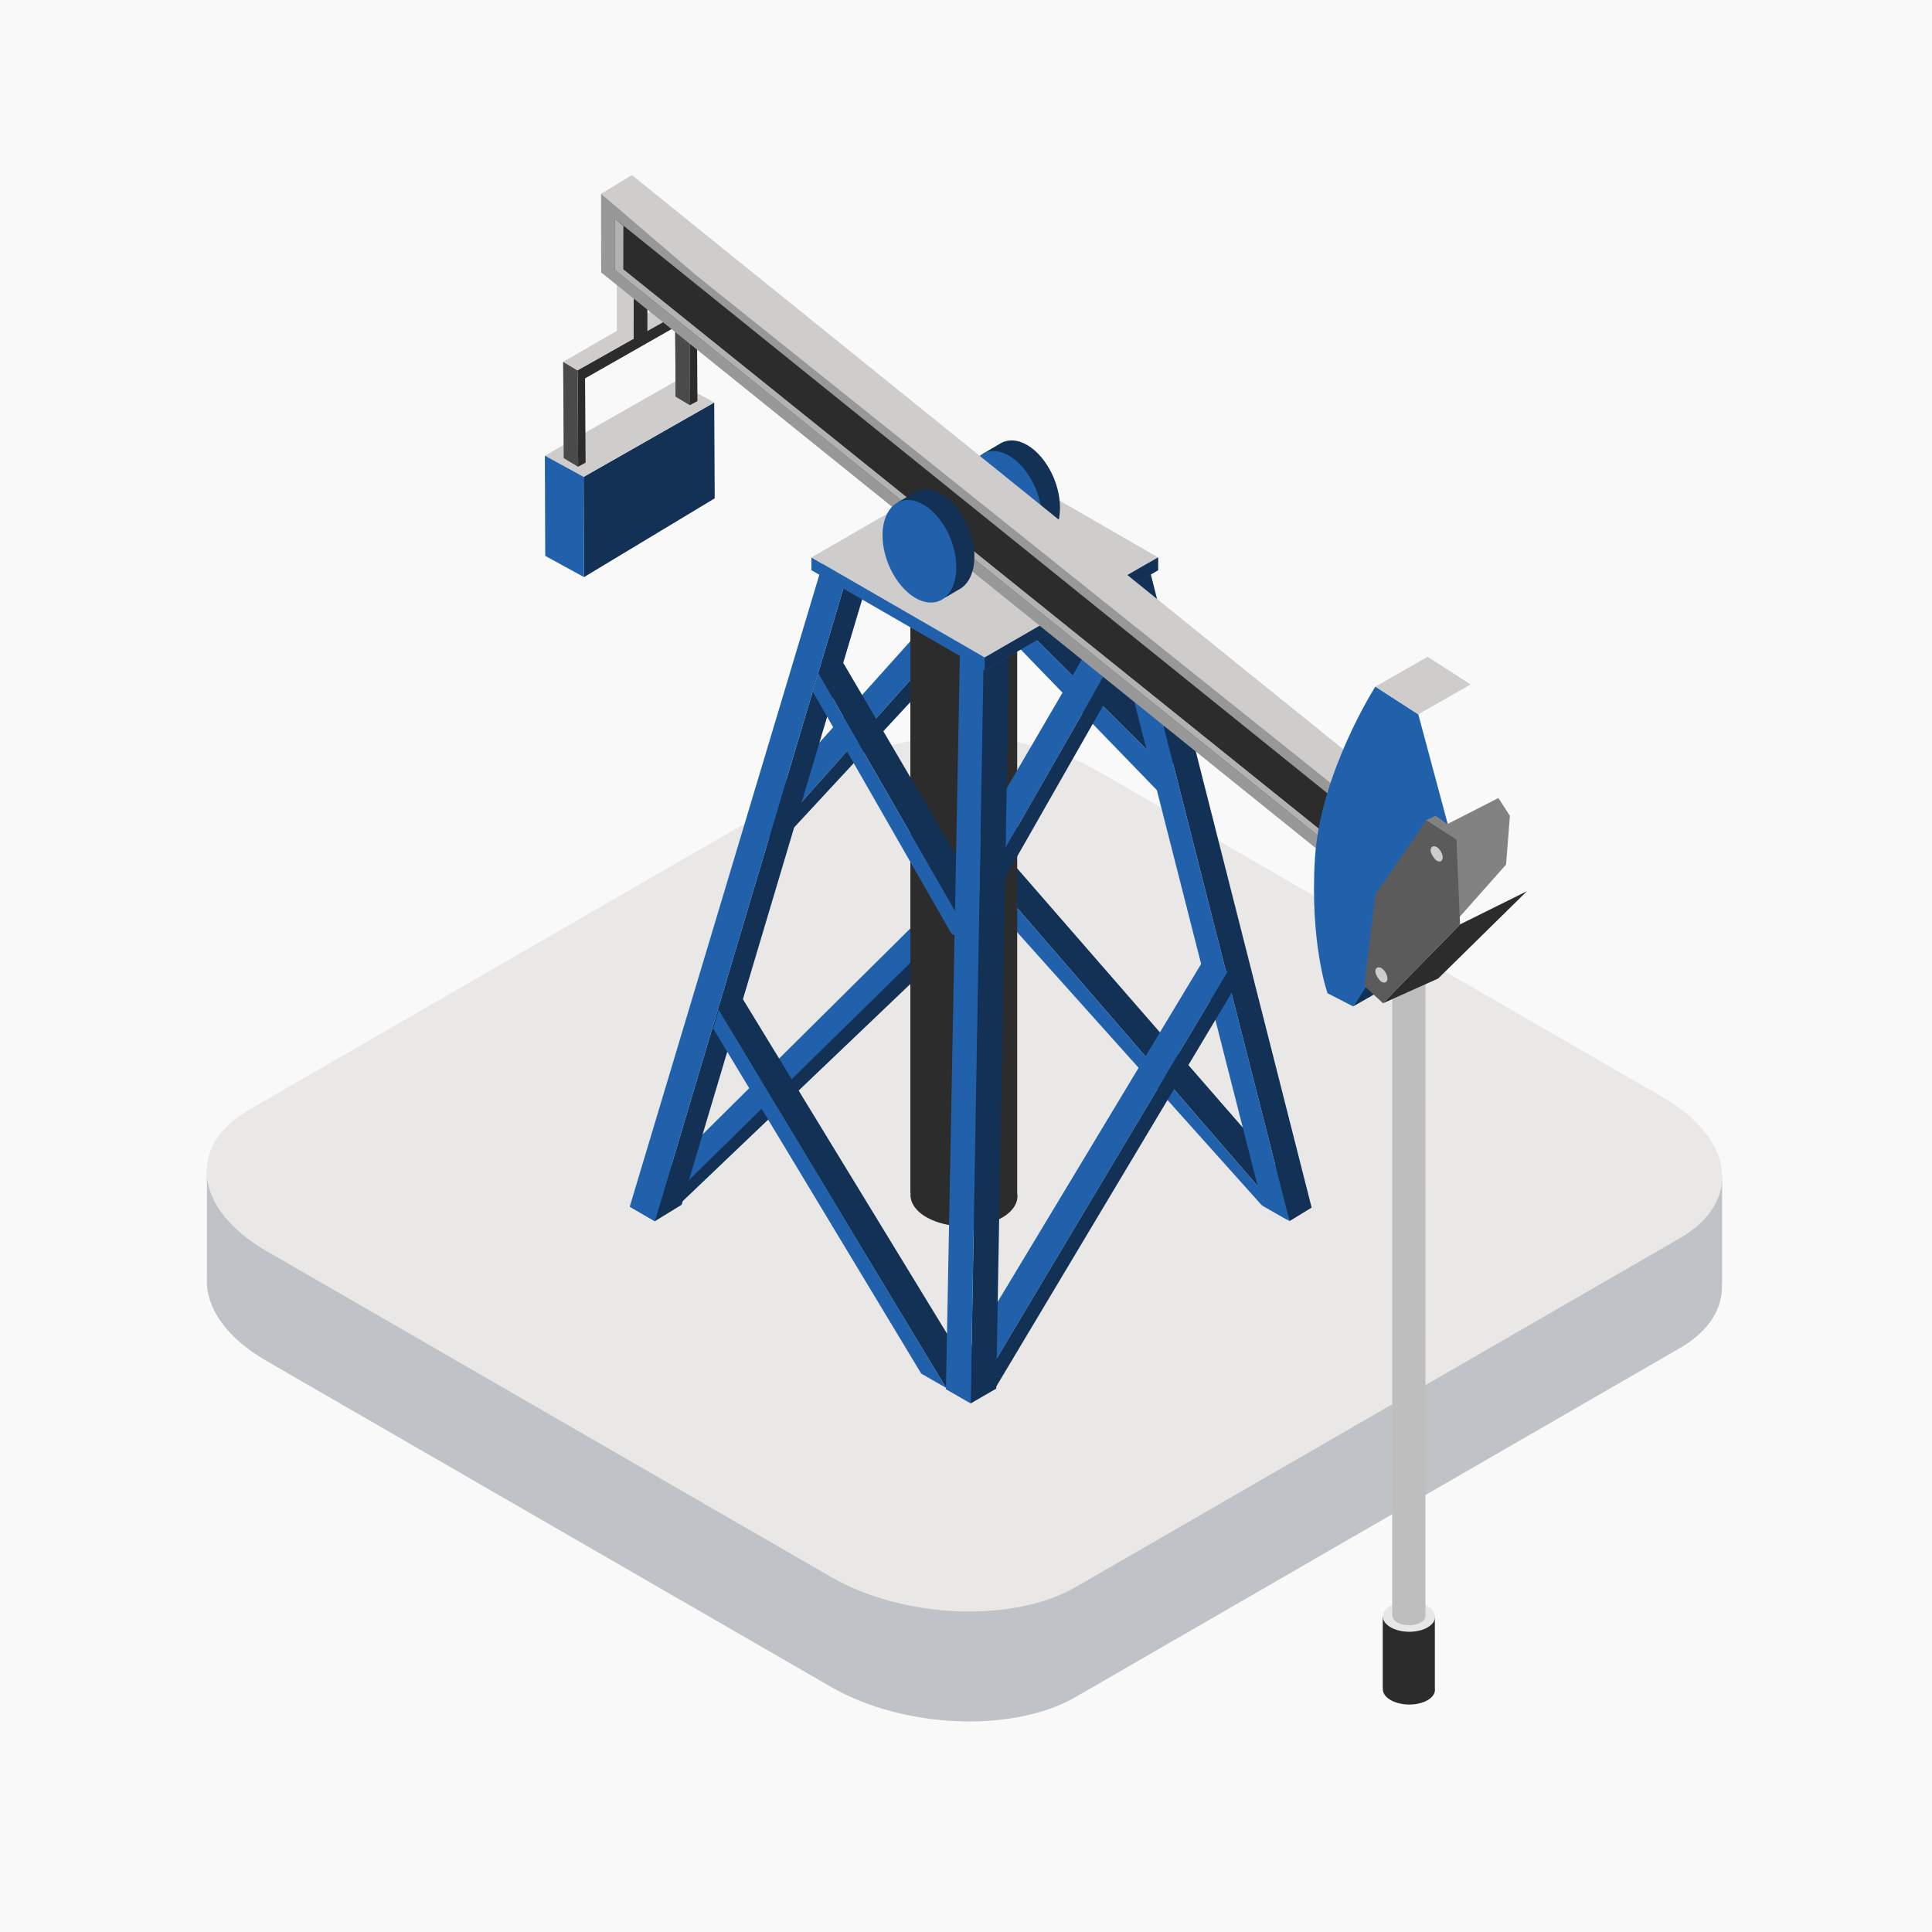 <?xml version="1.0" encoding="UTF-8"?>
<svg width="90px" height="90px" viewBox="0 0 90 90" version="1.1" xmlns="http://www.w3.org/2000/svg" xmlns:xlink="http://www.w3.org/1999/xlink">
    <!-- Generator: Sketch 54.1 (76490) - https://sketchapp.com -->
    <title>icon_2_4</title>
    <desc>Created with Sketch.</desc>
    <g id="Main-page" stroke="none" stroke-width="1" fill="none" fill-rule="evenodd">
        <g id="ScnSoft-COM-HomePage-1440_illustrations" transform="translate(-224, -6547)" fill-rule="nonzero">
            <g id="Industry" transform="translate(135, 6166)">
                <g id="5" transform="translate(89, 381)">
                    <g id="icon_2_4">
                        <rect id="Rectangle" fill="#F9F9F9" x="0" y="0" width="90" height="90"></rect>
                        <g id="Group-135" transform="translate(9, 7)">
                            <g id="Group-134" transform="translate(0.623, 0.777)">
                                <path d="M70.59,52.034 L70.6,52.034 L70.6,47.173 L61.562,44.835 L41.522,33.265 C38.149,31.318 33.046,31.105 30.124,32.793 L9.597,44.643 L0.016,46.913 L0.016,51.711 C0.009,51.818 0.012,51.927 0.016,52.034 L0.016,52.109 L0.019,52.109 C0.115,53.34 1.049,54.616 2.796,55.624 L29.084,70.803 C32.459,72.751 37.562,72.963 40.484,71.276 L68.631,55.024 C70.008,54.23 70.646,53.153 70.59,52.034" id="Fill-2" fill="#BFC3C7"></path>
                                <path d="M68.631,49.903 L40.484,66.155 C37.562,67.841 32.459,67.629 29.084,65.681 L2.796,50.504 C-0.579,48.555 -0.945,45.61 1.977,43.922 L30.124,27.672 C33.046,25.985 38.148,26.196 41.522,28.144 L67.812,43.322 C71.186,45.27 71.553,48.217 68.631,49.903" id="Fill-4" fill="#E9E8E7"></path>
                                <path d="M56.879,71.425 C56.562,71.608 56.113,71.666 55.706,71.602 C55.504,71.57 55.314,71.508 55.155,71.416 C54.891,71.265 54.776,71.062 54.797,70.866 L54.791,70.866 L54.791,67.532 L57.218,67.532 L57.218,70.866 C57.252,71.067 57.142,71.272 56.879,71.425" id="Fill-6" fill="#2C2C2C"></path>
                                <path d="M56.865,67.039 C56.385,66.761 55.613,66.757 55.141,67.029 C54.668,67.303 54.674,67.749 55.154,68.026 C55.634,68.304 56.406,68.308 56.878,68.035 C57.351,67.762 57.345,67.316 56.865,67.039" id="Fill-8" fill="#E8E7E7"></path>
                                <path d="M56.715,67.214 C56.318,66.985 55.68,66.982 55.29,67.206 C54.899,67.432 54.904,67.801 55.301,68.03 C55.697,68.26 56.335,68.263 56.726,68.037 C57.116,67.812 57.111,67.443 56.715,67.214" id="Fill-10" fill="#E8E7E7"></path>
                                <path d="M56.563,67.803 C56.361,67.92 56.074,67.956 55.814,67.916 C55.685,67.895 55.563,67.856 55.462,67.797 C55.294,67.7 55.22,67.571 55.233,67.446 L55.23,67.446 L55.232,36.831 L56.781,36.831 L56.779,67.446 C56.801,67.574 56.731,67.706 56.563,67.803" id="Fill-12" fill="#BFBEBE"></path>
                                <path d="M56.556,36.516 C56.25,36.339 55.757,36.336 55.455,36.511 C55.153,36.685 55.157,36.97 55.463,37.147 C55.77,37.324 56.263,37.327 56.564,37.152 C56.866,36.978 56.863,36.693 56.556,36.516" id="Fill-14" fill="#BFBEBE"></path>
                                <polygon id="Fill-16" fill="#123155" points="36.604 19.979 44.66 28.006 45.85 27.316 37.737 19.454"></polygon>
                                <polygon id="Fill-18" fill="#2161AC" points="36.35 20.851 44.66 29.435 44.66 28.006 36.604 19.979"></polygon>
                                <polygon id="Fill-20" fill="#123155" points="36.033 32.518 50.301 49.023 51.424 48.372 37.166 31.993"></polygon>
                                <polygon id="Fill-22" fill="#2161AC" points="36.04 33.73 49.149 48.362 50.301 49.023 36.033 32.518"></polygon>
                                <polygon id="Fill-24" fill="#2161AC" points="25.037 30.731 26.232 31.259 35.488 20.866 34.354 20.342"></polygon>
                                <polygon id="Fill-26" fill="#123155" points="26.232 31.259 27.378 30.76 35.742 21.738 35.488 20.866"></polygon>
                                <polygon id="Fill-28" fill="#2161AC" points="19.713 48.434 20.88 49.113 37.351 32.592 36.218 32.067"></polygon>
                                <polygon id="Fill-30" fill="#123155" points="20.73 48.904 21.987 48.361 37.605 33.463 37.351 32.592"></polygon>
                                <path d="M37.067,48.939 C36.418,49.314 35.496,49.434 34.661,49.302 C34.247,49.236 33.856,49.109 33.529,48.922 C32.99,48.61 32.752,48.195 32.797,47.793 L32.785,47.793 L32.785,16.509 L37.762,13.827 L37.762,47.793 C37.832,48.204 37.607,48.627 37.067,48.939" id="Fill-32" fill="#2C2C2C"></path>
                                <polygon id="Fill-34" fill="#123155" points="42.651 18.479 50.449 49.106 51.478 48.478 43.729 17.967"></polygon>
                                <polygon id="Fill-36" fill="#2161AC" points="41.41 17.807 49.199 48.395 50.45 49.106 42.651 18.479"></polygon>
                                <polygon id="Fill-38" fill="#CECDCC" points="41.411 17.813 42.652 18.485 43.729 17.967 42.488 17.295"></polygon>
                                <polygon id="Fill-40" fill="#123155" points="20.88 49.113 22.129 48.347 31.027 18.511 29.837 19.063"></polygon>
                                <polygon id="Fill-42" fill="#2161AC" points="19.713 48.434 20.88 49.113 29.837 19.063 28.743 18.339"></polygon>
                                <polygon id="Fill-44" fill="#CECDCC" points="28.743 18.346 29.837 19.069 31.027 18.511 29.934 17.788"></polygon>
                                <polygon id="Fill-46" fill="#123155" points="28.501 23.585 35.853 36.381 37.043 35.692 29.634 23.06"></polygon>
                                <polygon id="Fill-48" fill="#2161AC" points="28.247 24.457 34.701 35.719 35.854 36.381 28.501 23.585"></polygon>
                                <polygon id="Fill-50" fill="#123155" points="23.817 39.241 34.443 56.872 35.596 56.16 24.951 38.715"></polygon>
                                <polygon id="Fill-52" fill="#2161AC" points="23.601 40.134 33.291 56.21 34.443 56.872 23.855 39.263"></polygon>
                                <polygon id="Fill-54" fill="#2161AC" points="34.981 32.871 35.872 34.073 43.326 21.04 42.193 20.515"></polygon>
                                <polygon id="Fill-56" fill="#123155" points="35.872 34.073 37.024 33.411 43.58 21.911 43.326 21.04"></polygon>
                                <polygon id="Fill-58" fill="#2161AC" points="34.443 56.872 35.595 57.54 47.57 37.474 46.437 36.95"></polygon>
                                <polygon id="Fill-60" fill="#123155" points="35.595 57.54 36.747 56.879 47.824 38.346 47.57 37.474"></polygon>
                                <polygon id="Fill-62" fill="#123155" points="35.594 57.601 36.784 56.911 37.395 21.937 36.206 22.489"></polygon>
                                <polygon id="Fill-64" fill="#2161AC" points="34.442 56.939 35.594 57.601 36.205 22.495 35.111 21.771"></polygon>
                                <polygon id="Fill-66" fill="#949A75" points="34.538 16.005 35.586 16.509 36.793 15.856 35.746 15.352"></polygon>
                                <polygon id="Fill-68" fill="#2161AC" points="36.25 14.126 28.693 18.487 28.177 18.19 28.177 18.786 36.25 23.447 44.323 18.786 44.323 18.19 43.807 18.487"></polygon>
                                <polygon id="Fill-70" fill="#CECDCC" points="28.177 18.19 36.25 22.851 44.323 18.19 36.25 13.529"></polygon>
                                <polygon id="Fill-72" fill="#123155" points="36.25 23.447 44.323 18.787 44.323 18.19 36.25 22.851"></polygon>
                                <polygon id="Fill-74" fill="#123155" points="17.562 14.44 17.582 19.107 23.671 15.437 23.648 10.974"></polygon>
                                <polygon id="Fill-76" fill="#CECDCC" points="15.756 13.452 17.561 14.44 23.648 10.974 21.842 9.985"></polygon>
                                <polygon id="Fill-78" fill="#2161AC" points="15.759 13.45 15.776 18.118 17.582 19.107 17.565 14.438"></polygon>
                                <polygon id="Fill-80" fill="#2C2C2C" points="22.49 6.61 22.518 11.097 22.866 10.907 22.838 6.421"></polygon>
                                <polygon id="Fill-82" fill="#4A4A4A" points="21.822 6.209 21.85 10.696 22.518 11.097 22.49 6.61"></polygon>
                                <polygon id="Fill-84" fill="#4A4A4A" points="21.822 6.213 21.85 10.696 22.518 11.096 22.49 6.613"></polygon>
                                <polygon id="Fill-86" fill="#2C2C2C" points="17.28 9.476 17.308 13.964 17.656 13.775 17.628 9.287"></polygon>
                                <polygon id="Fill-88" fill="#989898" points="16.612 9.077 16.64 13.564 17.308 13.964 17.28 9.476"></polygon>
                                <polygon id="Fill-90" fill="#4A4A4A" points="16.612 9.08 16.64 13.564 17.308 13.964 17.281 9.48"></polygon>
                                <polygon id="Fill-92" fill="#2C2C2C" points="17.393 9.985 22.794 6.909 22.855 6.295 17.28 9.476"></polygon>
                                <polygon id="Fill-94" fill="#CECDCC" points="16.612 9.077 17.28 9.476 22.845 6.346 22.049 5.948"></polygon>
                                <polygon id="Fill-96" fill="#2C2C2C" points="19.891 5.516 19.891 8.032 20.536 7.677 20.535 5.314"></polygon>
                                <polygon id="Fill-98" fill="#CECDCC" points="19.111 5.12 19.112 7.633 19.891 8.032 19.891 5.519"></polygon>
                                <path d="M37.572,12.741 C37.394,12.73 37.23,12.76 37.082,12.825 C37.047,12.841 37.013,12.859 36.98,12.879 L36.981,12.878 L36.973,12.883 L36.973,12.883 L36.154,13.367 L36.57,13.312 C36.331,13.727 36.249,14.333 36.382,15.023 C36.636,16.322 37.562,17.423 38.464,17.508 L38.365,17.8 L39.033,17.406 C39.073,17.386 39.112,17.364 39.148,17.338 L39.172,17.324 L39.168,17.324 C39.651,16.975 39.877,16.182 39.692,15.231 C39.435,13.914 38.486,12.799 37.572,12.741" id="Fill-100" fill="#123155"></path>
                                <path d="M36.73,13.239 C35.816,13.181 35.283,14.202 35.54,15.52 C35.797,16.838 36.746,17.953 37.66,18.011 C38.574,18.069 39.106,17.048 38.849,15.73 C38.593,14.412 37.644,13.297 36.73,13.239" id="Fill-102" fill="#2161AC"></path>
                                <polygon id="Fill-104" fill="#989898" points="18.381 4.913 53.039 32.836 54.608 30.483 18.376 1.248"></polygon>
                                <polygon id="Fill-106" fill="#2C2C2C" points="19.016 4.794 52.937 32.088 53.953 30.58 19.016 2.41"></polygon>
                                <polygon id="Fill-108" fill="#B2B2B2" points="19.417 2.747 19.016 2.41 19.016 4.794 52.937 32.088 53.094 31.854 19.412 4.764"></polygon>
                                <polygon id="Fill-110" fill="#CECDCC" points="18.377 1.248 22.797 5.038 54.609 30.495 56.047 29.627 19.814 0.379"></polygon>
                                <polygon id="Fill-112" fill="#121312" points="53.039 32.836 54.103 32.203 56.059 29.628 54.608 30.483"></polygon>
                                <path d="M33.585,15.02 C33.406,15.009 33.242,15.039 33.095,15.104 C33.06,15.12 33.026,15.138 32.993,15.158 L32.993,15.157 L32.986,15.161 L32.985,15.162 L32.166,15.645 L32.582,15.591 C32.344,16.005 32.261,16.612 32.395,17.301 C32.649,18.601 33.575,19.702 34.477,19.787 L34.377,20.079 L35.045,19.685 C35.085,19.665 35.124,19.643 35.161,19.617 L35.185,19.603 L35.18,19.603 C35.663,19.254 35.889,18.46 35.704,17.511 C35.448,16.193 34.499,15.078 33.585,15.02" id="Fill-114" fill="#123155"></path>
                                <path d="M32.743,15.517 C31.829,15.46 31.296,16.481 31.552,17.799 C31.81,19.117 32.758,20.232 33.673,20.29 C34.586,20.347 35.118,19.326 34.862,18.008 C34.605,16.69 33.656,15.576 32.743,15.517" id="Fill-116" fill="#2161AC"></path>
                                <path d="M54.447,24.209 C54.447,24.209 51.88,28.222 51.633,32.196 C51.388,36.171 52.218,38.492 52.218,38.492 L53.411,39.105 L58.227,32.13 L56.446,25.498 L54.447,24.209 Z" id="Fill-118" fill="#2161AC"></path>
                                <polygon id="Fill-120" fill="#CECDCC" points="54.447 24.209 56.446 25.498 58.881 24.107 56.881 22.818"></polygon>
                                <polygon id="Fill-122" fill="#123155" points="53.411 39.105 55.846 37.713 57.803 35.489 60.46 30.739 58.026 32.13"></polygon>
                                <polygon id="Fill-124" fill="#2C2C2C" points="54.804 38.958 57.372 37.806 61.508 33.738 58.392 35.284"></polygon>
                                <polygon id="Fill-126" fill="#828282" points="57.799 30.613 57.253 30.226 56.82 30.432 54.804 38.958 60.536 32.497 60.714 30.229 60.178 29.398"></polygon>
                                <polygon id="Fill-128" fill="#5B5B5B" points="56.821 30.432 54.447 33.893 53.928 38.153 54.804 38.958 58.391 35.284 58.226 31.338"></polygon>
                                <path d="M54.992,37.689 C54.992,37.689 54.992,37.689 54.993,37.689 C54.992,37.687 54.991,37.686 54.99,37.685 C54.972,37.617 54.94,37.55 54.898,37.489 C54.894,37.484 54.894,37.477 54.89,37.472 C54.889,37.472 54.887,37.473 54.886,37.473 C54.84,37.411 54.788,37.355 54.728,37.321 C54.701,37.304 54.675,37.296 54.65,37.289 L54.649,37.293 C54.532,37.266 54.446,37.326 54.446,37.478 C54.446,37.63 54.638,37.921 54.756,37.97 C54.874,38.018 54.941,37.996 54.982,37.919 L54.983,37.92 C54.984,37.919 54.984,37.918 54.984,37.918 C55,37.887 55.01,37.849 55.01,37.802 C55.01,37.766 55.001,37.727 54.992,37.689" id="Fill-130" fill="#CECDCC"></path>
                                <path d="M57.565,32.048 L57.567,32.048 C57.566,32.046 57.565,32.045 57.565,32.044 C57.547,31.976 57.514,31.91 57.472,31.848 C57.468,31.843 57.467,31.836 57.463,31.831 C57.463,31.832 57.461,31.832 57.46,31.833 C57.415,31.771 57.363,31.714 57.302,31.68 C57.274,31.664 57.248,31.655 57.223,31.648 L57.223,31.652 C57.106,31.625 57.021,31.685 57.021,31.837 C57.021,31.989 57.213,32.28 57.33,32.329 C57.448,32.378 57.515,32.355 57.556,32.279 L57.557,32.279 C57.558,32.278 57.557,32.277 57.558,32.277 C57.574,32.246 57.583,32.208 57.583,32.161 C57.583,32.125 57.575,32.086 57.565,32.048" id="Fill-132" fill="#CECDCC"></path>
                            </g>
                        </g>
                    </g>
                </g>
            </g>
        </g>
    </g>
</svg>